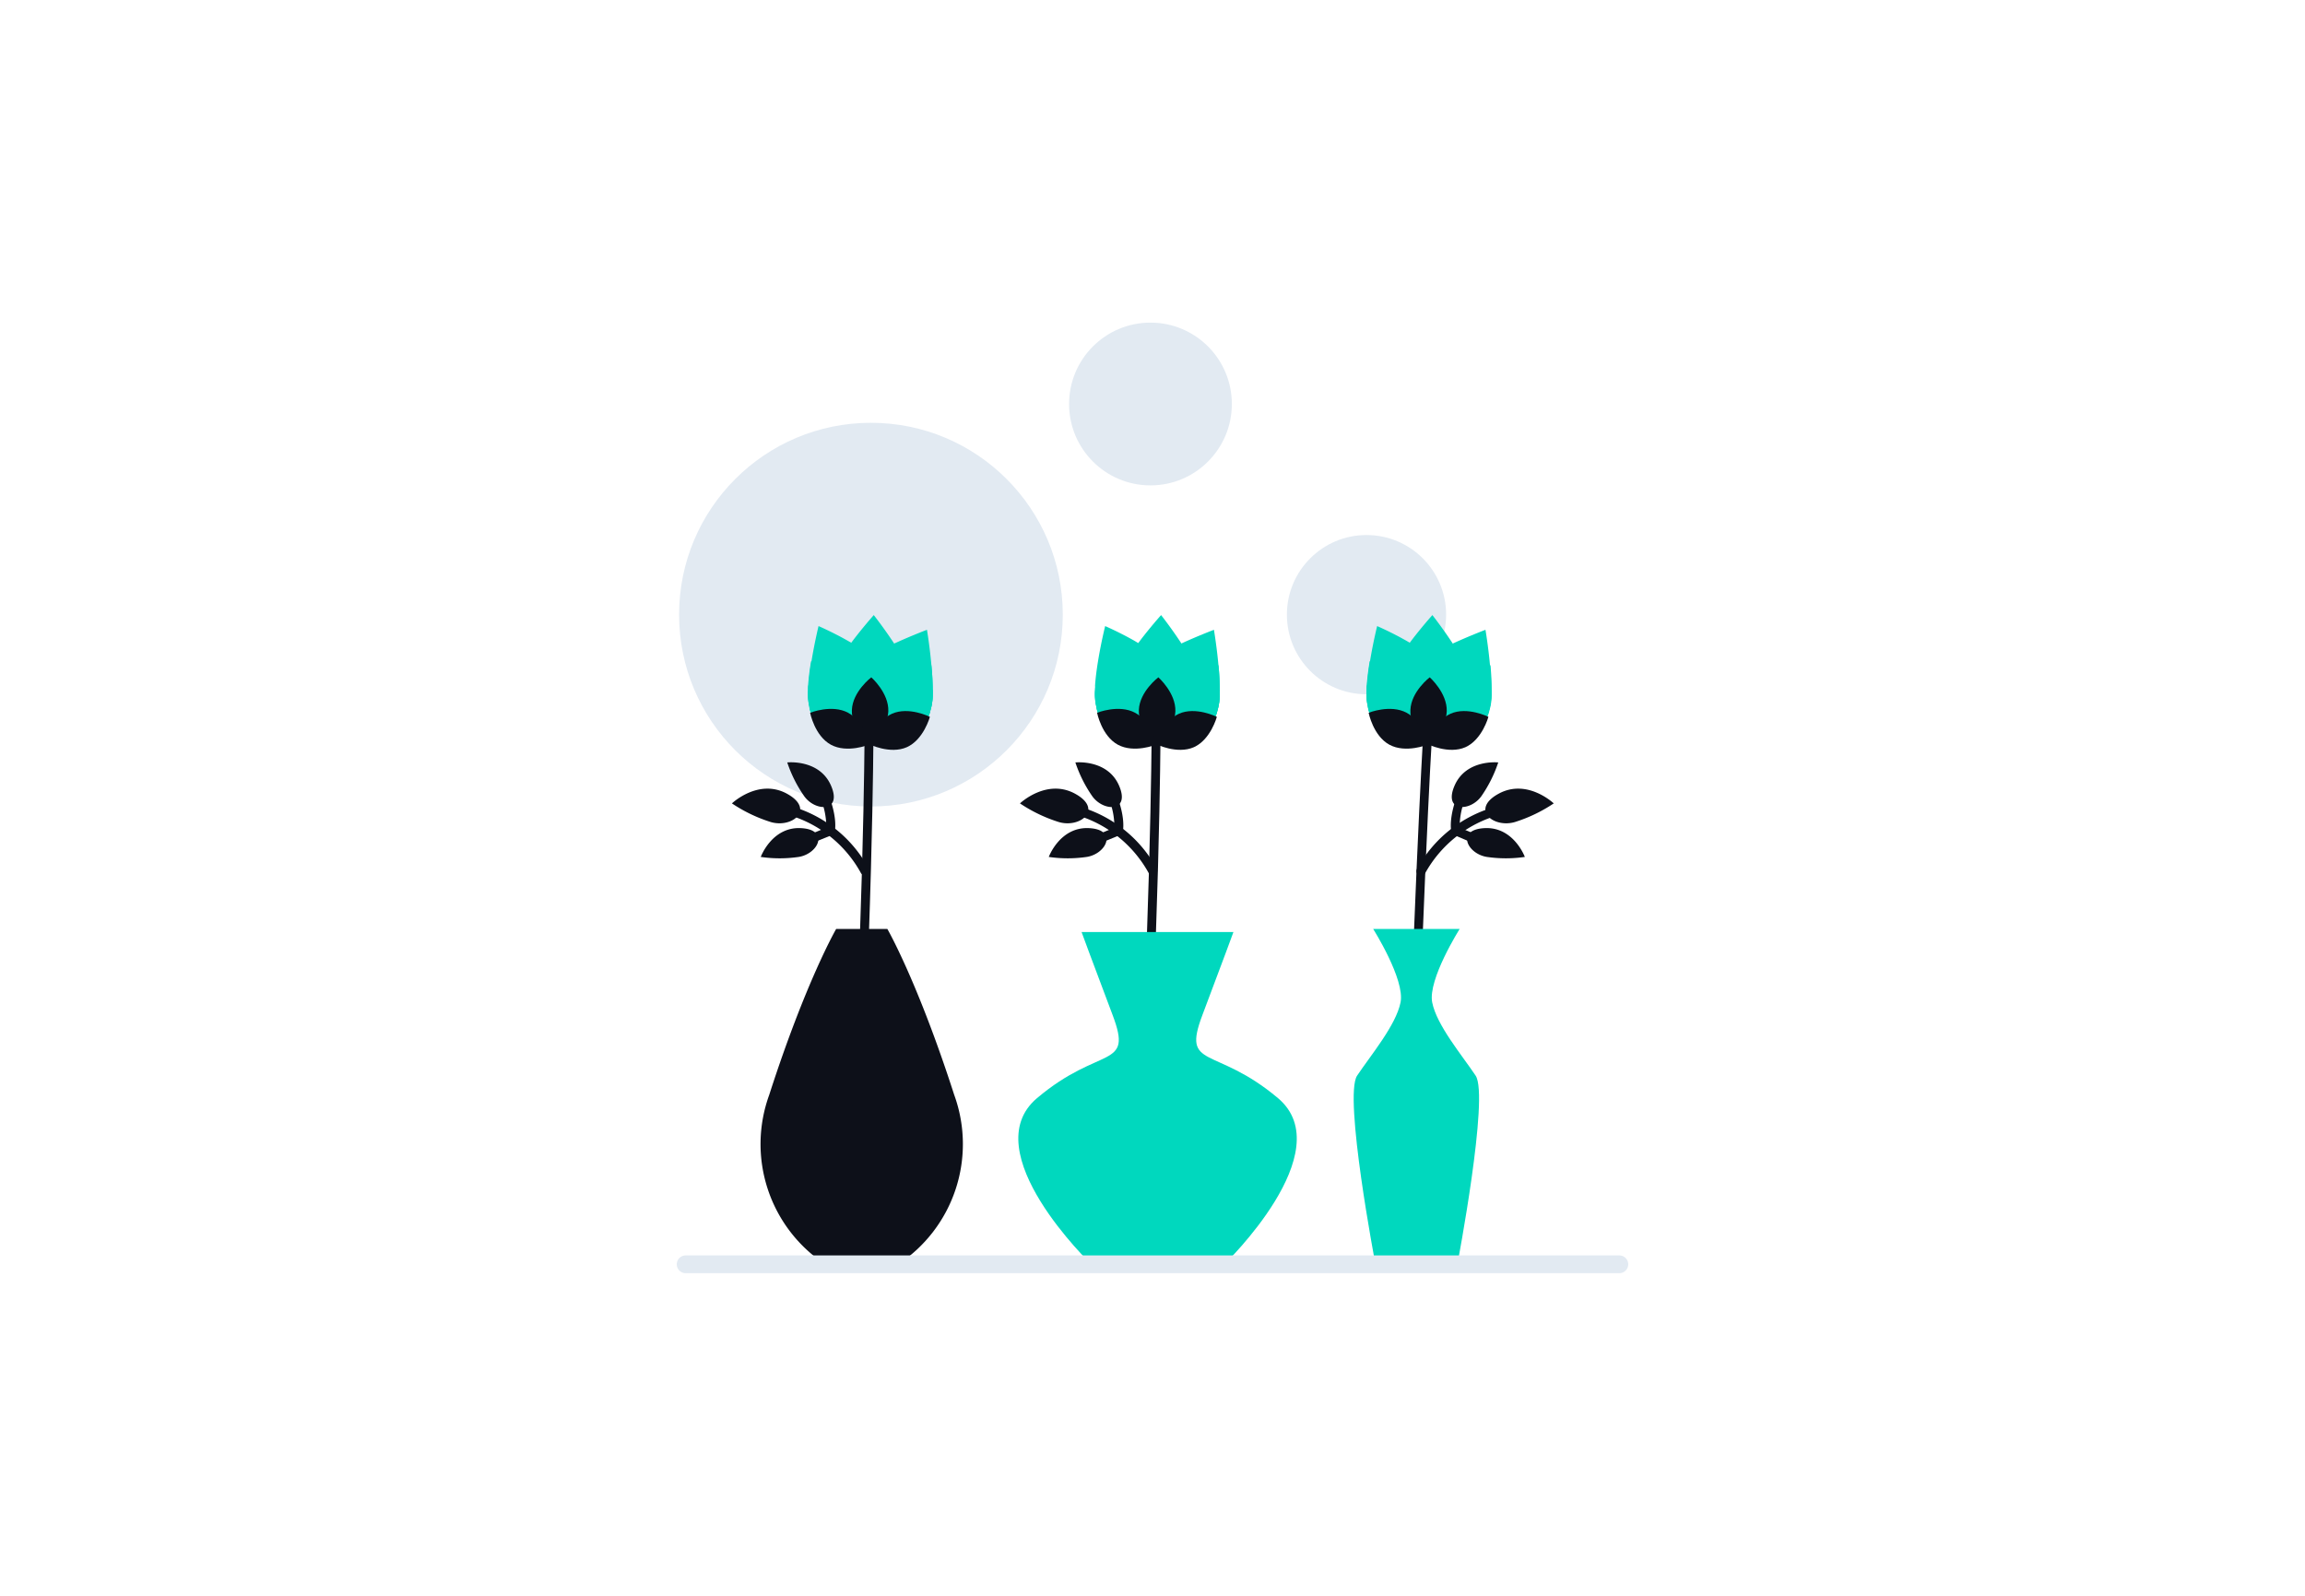 <svg id="Layer_1" data-name="Layer 1" xmlns="http://www.w3.org/2000/svg" viewBox="0 0 260 180"><title>Flat Web Illustrations Pack - Scene 49</title><path d="M128.82,138.3l-1-.06c2-33.85,2.08-55.15,2.08-55.36h1C130.9,83.09,130.84,104.41,128.82,138.3Z" fill="#0d1019"/><path d="M125.56,78.05a4,4,0,0,0,.88,2.67l8.15.3a4.1,4.1,0,0,0,.94-3.82.45.45,0,0,0,0-.11,8.15,8.15,0,0,0-.82-2.09c-.41-.78-.92-1.61-1.43-2.39l-.15-.23c-1.11-1.67-2.16-3-2.16-3s-1.17,1.3-2.38,2.89l-.2.27h0c-.56.72-1.1,1.5-1.57,2.24a8.57,8.57,0,0,0-1,2,.7.7,0,0,0,0,.14A3.92,3.92,0,0,0,125.56,78.05Z" fill="#00D8BE"/><path d="M127.58,78.13a4,4,0,0,0,.87,2.66l8.51.31a3.53,3.53,0,0,0,.36-.94,6.34,6.34,0,0,0,.26-1.82c0-.16,0-.33,0-.51a26.46,26.46,0,0,0-.14-2.79c-.19-2.11-.51-4-.51-4s-1.62.61-3.45,1.44l-.24.11c-.88.41-1.77.86-2.55,1.31a7.44,7.44,0,0,0-1.77,1.33s0,0-.06,0a4,4,0,0,0-1.29,2.83Z" fill="#00D8BE"/><path d="M129.32,79.18a4.16,4.16,0,0,0,.29,1.66l7.35.26a3.53,3.53,0,0,0,.36-.94,6.34,6.34,0,0,0,.26-1.82c0-.16,0-.33,0-.51a26.46,26.46,0,0,0-.14-2.79l-.65,0c-.71,0-1.44,0-2.12,0a7.81,7.81,0,0,0-2.3.37h-.06a4.19,4.19,0,0,0-1.71.94,4.06,4.06,0,0,0-1.08,1.74A3.53,3.53,0,0,0,129.32,79.18Z" fill="#00D8BE"/><path d="M130.37,80.86l6.59.24a3.53,3.53,0,0,0,.36-.94,6.34,6.34,0,0,0,.26-1.82c0-.16,0-.33,0-.51a8.55,8.55,0,0,0-2.09-.74.76.76,0,0,0-.16,0,3.2,3.2,0,0,0-.75-.09,3.72,3.72,0,0,0-1.21.14,4,4,0,0,0-1.79,1,4.07,4.07,0,0,0-1.11,1.9A4.85,4.85,0,0,0,130.37,80.86Z" fill="#00D8BE"/><path d="M123.52,77.83a6.27,6.27,0,0,0,.13,1.83,3.77,3.77,0,0,0,.29,1l8.51.31a4.05,4.05,0,0,0,1.07-2.59,4.72,4.72,0,0,0-.14-1.24,4,4,0,0,0-.95-1.68s0-.05-.05-.06a7.51,7.51,0,0,0-1.68-1.45,24.27,24.27,0,0,0-2.34-1.43h0L128,72.3c-1.76-1-3.34-1.68-3.34-1.68s-.46,1.84-.8,3.93c-.15.91-.28,1.88-.34,2.77C123.53,77.49,123.53,77.67,123.52,77.83Z" fill="#00D8BE"/><path d="M123.52,77.83a6.27,6.27,0,0,0,.13,1.83,3.77,3.77,0,0,0,.29,1l7.36.27a4,4,0,0,0,.42-1.64,3.93,3.93,0,0,0-.13-1.13A4.06,4.06,0,0,0,129,75.26h0a7.35,7.35,0,0,0-2.15-.52c-.7-.09-1.47-.15-2.24-.18h-.65c-.15.91-.28,1.88-.34,2.77C123.53,77.49,123.53,77.67,123.52,77.83Z" fill="#00D8BE"/><path d="M123.55,77.32c0,.17,0,.35,0,.51a6.27,6.27,0,0,0,.13,1.83,3.77,3.77,0,0,0,.29,1l6.6.24a3.33,3.33,0,0,0-.06-.84,4,4,0,0,0-2.67-3.12,3.75,3.75,0,0,0-1.19-.23,3.4,3.4,0,0,0-.78,0h0A7.75,7.75,0,0,0,123.55,77.32Z" fill="#00D8BE"/><path d="M128.46,80.09c-.07,2.08,1.93,3.84,1.93,3.84s2.12-1.61,2.19-3.69-1.92-3.84-1.92-3.84S128.54,78,128.46,80.09Z" fill="#0d1019"/><path d="M126.09,84c1.84,1,4.3,0,4.3,0s-.51-2.61-2.35-3.6-4.29,0-4.29,0S124.26,83,126.09,84Z" fill="#0d1019"/><path d="M134.67,84.28c-1.9.84-4.28-.35-4.28-.35s.7-2.57,2.59-3.42,4.28.35,4.28.35S136.56,83.43,134.67,84.28Z" fill="#0d1019"/><path d="M130,98.72a.48.48,0,0,1-.45-.28,13.72,13.72,0,0,0-8.31-6.56.51.51,0,0,1-.36-.61.5.5,0,0,1,.61-.36,14.48,14.48,0,0,1,9,7.09.51.51,0,0,1-.23.67A.59.59,0,0,1,130,98.72Z" fill="#0d1019"/><path d="M115.05,90.62s3-2.85,6.22-1.09.58,3.92-1.85,3.19A17,17,0,0,1,115.05,90.62Z" fill="#0d1019"/><path d="M118.3,96.66s1.26-3.41,4.53-3.25,2,2.89-.25,3.25A14.92,14.92,0,0,1,118.3,96.66Z" fill="#0d1019"/><path d="M121.3,86s3.61-.39,4.92,2.6-1.71,3-3,1.23A15,15,0,0,1,121.3,86Z" fill="#0d1019"/><path d="M122.76,95.61a.51.51,0,0,1-.46-.31.5.5,0,0,1,.27-.65l3.13-1.29a8.36,8.36,0,0,0-.87-3.8.5.5,0,0,1,.27-.66.49.49,0,0,1,.65.27c1.3,3,.91,4.61.89,4.67a.5.5,0,0,1-.29.34L123,95.57A.48.48,0,0,1,122.76,95.61Zm3.4-1.9h0Z" fill="#0d1019"/><circle cx="98.24" cy="69.33" r="21.64" fill="#e2eaf2"/><circle cx="154.14" cy="69.33" r="8.98" fill="#e2eaf2"/><circle cx="129.77" cy="45.57" r="9.18" fill="#e2eaf2"/><path d="M144.16,123.87c-7.13-6-10.88-3.17-8.53-9.38s3.5-9.36,3.5-9.36H122s1.15,3.15,3.5,9.36-1.4,3.35-8.53,9.38,6.13,18.74,6.13,18.74h15S151.29,129.9,144.16,123.87Z" fill="#00D8BE"/><path d="M159.45,138.28l-1,0c.81-33.84,2.07-55.19,2.08-55.4l1,.06C161.51,83.12,160.26,104.45,159.45,138.28Z" fill="#0d1019"/><path d="M156.19,78.05a4,4,0,0,0,.88,2.67l8.15.3a4.07,4.07,0,0,0,.93-3.82s0-.07,0-.11A8.23,8.23,0,0,0,165.3,75a27.25,27.25,0,0,0-1.42-2.39l-.15-.23c-1.11-1.67-2.16-3-2.16-3s-1.17,1.3-2.38,2.89l-.2.27h0c-.56.72-1.1,1.5-1.57,2.24a8.57,8.57,0,0,0-1,2,.7.7,0,0,0,0,.14A3.92,3.92,0,0,0,156.19,78.05Z" fill="#00D8BE"/><path d="M158.2,78.13a4.06,4.06,0,0,0,.88,2.66l8.51.31a3.53,3.53,0,0,0,.36-.94,6.34,6.34,0,0,0,.26-1.82c0-.16,0-.33,0-.51,0-.89-.05-1.87-.14-2.79-.19-2.11-.51-4-.51-4s-1.62.61-3.45,1.44l-.24.11c-.88.41-1.78.86-2.55,1.31a7.44,7.44,0,0,0-1.77,1.33s0,0-.06,0a4.07,4.07,0,0,0-1.07,1.61A4.62,4.62,0,0,0,158.2,78.13Z" fill="#00D8BE"/><path d="M160,79.18a4,4,0,0,0,.29,1.66l7.35.26a3.53,3.53,0,0,0,.36-.94,6.34,6.34,0,0,0,.26-1.82c0-.16,0-.33,0-.51,0-.89-.05-1.87-.14-2.79l-.65,0c-.72,0-1.45,0-2.12,0a7.81,7.81,0,0,0-2.3.37H163a4.19,4.19,0,0,0-1.71.94,4.06,4.06,0,0,0-1.08,1.74A3.53,3.53,0,0,0,160,79.18Z" fill="#00D8BE"/><path d="M161,80.86l6.59.24a3.53,3.53,0,0,0,.36-.94,6.34,6.34,0,0,0,.26-1.82c0-.16,0-.33,0-.51a8.55,8.55,0,0,0-2.09-.74.76.76,0,0,0-.16,0,3.2,3.2,0,0,0-.75-.09,3.72,3.72,0,0,0-1.21.14,4,4,0,0,0-1.79,1,4.07,4.07,0,0,0-1.11,1.9A4.85,4.85,0,0,0,161,80.86Z" fill="#00D8BE"/><path d="M154.15,77.83a6.27,6.27,0,0,0,.13,1.83,3.77,3.77,0,0,0,.29,1l8.51.31a4.05,4.05,0,0,0,1.07-2.59,4.72,4.72,0,0,0-.14-1.24,4,4,0,0,0-.95-1.68s0-.05-.05-.06a7.75,7.75,0,0,0-1.68-1.45A24.27,24.27,0,0,0,159,72.49h0l-.32-.19c-1.76-1-3.34-1.68-3.34-1.68s-.46,1.84-.8,3.93c-.15.91-.28,1.88-.34,2.77A4.49,4.49,0,0,0,154.15,77.83Z" fill="#00D8BE"/><path d="M154.15,77.83a6.27,6.27,0,0,0,.13,1.83,3.77,3.77,0,0,0,.29,1l7.36.27a4,4,0,0,0,.42-1.64,3.93,3.93,0,0,0-.13-1.13,3.88,3.88,0,0,0-1-1.81,4,4,0,0,0-1.63-1.06h-.05a7.35,7.35,0,0,0-2.15-.52c-.7-.09-1.47-.15-2.24-.18h-.65c-.15.91-.28,1.88-.34,2.77A4.49,4.49,0,0,0,154.15,77.83Z" fill="#00D8BE"/><path d="M154.18,77.32a4.49,4.49,0,0,0,0,.51,6.27,6.27,0,0,0,.13,1.83,3.77,3.77,0,0,0,.29,1l6.6.24a3.33,3.33,0,0,0-.06-.84,4,4,0,0,0-1-2,4,4,0,0,0-1.73-1.15,3.64,3.64,0,0,0-1.18-.23,3.4,3.4,0,0,0-.78,0h0A7.75,7.75,0,0,0,154.18,77.32Z" fill="#00D8BE"/><path d="M159.09,80.09C159,82.17,161,83.93,161,83.93s2.12-1.61,2.19-3.69-1.92-3.84-1.92-3.84S159.17,78,159.09,80.09Z" fill="#0d1019"/><path d="M156.72,84c1.84,1,4.3,0,4.3,0s-.51-2.61-2.35-3.6-4.29,0-4.29,0S154.89,83,156.72,84Z" fill="#0d1019"/><path d="M165.3,84.28c-1.9.84-4.28-.35-4.28-.35s.7-2.57,2.59-3.42,4.28.35,4.28.35S167.19,83.43,165.3,84.28Z" fill="#0d1019"/><path d="M107.63,123.49c-4.13-12.81-7.54-18.71-7.54-18.71H94.32s-3.42,5.9-7.55,18.71a16.24,16.24,0,0,0,6.32,19.12h8.22A16.24,16.24,0,0,0,107.63,123.49Z" fill="#0d1019"/><path d="M166.45,121.33c-1.55-2.32-4.39-5.68-4.9-8.26s3.1-8.29,3.1-8.29h-9.76s3.61,5.71,3.09,8.29-3.35,5.94-4.9,8.26,2.07,21.28,2.07,21.28h9.24S168,123.65,166.45,121.33Z" fill="#00D8BE"/><path d="M160.27,98.72a.54.54,0,0,1-.21,0,.5.5,0,0,1-.24-.67,14.48,14.48,0,0,1,9-7.09.5.5,0,0,1,.61.36.51.51,0,0,1-.36.61,13.72,13.72,0,0,0-8.31,6.56A.48.48,0,0,1,160.27,98.72Z" fill="#0d1019"/><path d="M175.26,90.62s-3-2.85-6.22-1.09-.58,3.92,1.85,3.19A17,17,0,0,0,175.26,90.62Z" fill="#0d1019"/><path d="M172,96.66s-1.26-3.41-4.53-3.25-2,2.89.25,3.25A14.92,14.92,0,0,0,172,96.66Z" fill="#0d1019"/><path d="M169,86s-3.61-.39-4.92,2.6,1.71,3,3,1.23A15,15,0,0,0,169,86Z" fill="#0d1019"/><path d="M167.55,95.61a.41.41,0,0,1-.19,0L164,94.18a.52.52,0,0,1-.29-.34c0-.06-.41-1.62.89-4.67a.49.49,0,0,1,.65-.27.5.5,0,0,1,.27.66,8.34,8.34,0,0,0-.87,3.8l3.13,1.29a.5.5,0,0,1,.27.65A.51.51,0,0,1,167.55,95.61Z" fill="#0d1019"/><path d="M96.45,138.3l-1-.06c2-33.85,2.07-55.15,2.07-55.36h1C98.52,83.09,98.47,104.41,96.45,138.3Z" fill="#0d1019"/><path d="M93.18,78.05a4,4,0,0,0,.89,2.67l8.15.3a4.12,4.12,0,0,0,.93-3.82.43.43,0,0,0,0-.11A8.23,8.23,0,0,0,102.3,75a27.4,27.4,0,0,0-1.43-2.39l-.15-.23c-1.11-1.67-2.16-3-2.16-3s-1.16,1.3-2.37,2.89l-.2.27h0a26.73,26.73,0,0,0-1.57,2.24,8.57,8.57,0,0,0-1,2s0,.1,0,.14A4.63,4.63,0,0,0,93.18,78.05Z" fill="#00D8BE"/><path d="M95.2,78.13a4.11,4.11,0,0,0,.87,2.66l8.52.31a3.51,3.51,0,0,0,.35-.94,6.31,6.31,0,0,0,.27-1.82c0-.16,0-.33,0-.51,0-.89-.06-1.87-.15-2.79-.18-2.11-.5-4-.5-4s-1.63.61-3.45,1.44l-.25.11c-.87.41-1.77.86-2.54,1.31a7.74,7.74,0,0,0-1.78,1.33l0,0a4,4,0,0,0-1.07,1.61A4.62,4.62,0,0,0,95.2,78.13Z" fill="#00D8BE"/><path d="M96.94,79.18a4,4,0,0,0,.3,1.66l7.35.26a3.51,3.51,0,0,0,.35-.94,6.31,6.31,0,0,0,.27-1.82c0-.16,0-.33,0-.51,0-.89-.06-1.87-.15-2.79l-.64,0c-.72,0-1.45,0-2.13,0a7.93,7.93,0,0,0-2.3.37h0a4.19,4.19,0,0,0-1.71.94,3.88,3.88,0,0,0-1.08,1.74A3.54,3.54,0,0,0,96.94,79.18Z" fill="#00D8BE"/><path d="M98,80.86l6.59.24a3.51,3.51,0,0,0,.35-.94,6.31,6.31,0,0,0,.27-1.82c0-.16,0-.33,0-.51a8.55,8.55,0,0,0-2.09-.74l-.16,0a3.33,3.33,0,0,0-.75-.09,3.78,3.78,0,0,0-1.22.14,4.11,4.11,0,0,0-1.79,1A3.9,3.9,0,0,0,98,80.86Z" fill="#00D8BE"/><path d="M91.15,77.83a6.27,6.27,0,0,0,.13,1.83,3.76,3.76,0,0,0,.28,1l8.52.31a4.06,4.06,0,0,0,0-5.51s0-.05-.06-.06a7.43,7.43,0,0,0-1.67-1.45A24.27,24.27,0,0,0,96,72.49h0l-.33-.19c-1.76-1-3.34-1.68-3.34-1.68s-.45,1.84-.79,3.93a26.83,26.83,0,0,0-.34,2.77A4.49,4.49,0,0,0,91.15,77.83Z" fill="#00D8BE"/><path d="M91.15,77.83a6.27,6.27,0,0,0,.13,1.83,3.76,3.76,0,0,0,.28,1l7.37.27a4.13,4.13,0,0,0,.41-1.64,3.33,3.33,0,0,0-.13-1.13,3.86,3.86,0,0,0-1-1.81,4,4,0,0,0-1.63-1.06h-.06a7.19,7.19,0,0,0-2.14-.52c-.7-.09-1.47-.15-2.24-.18h-.65a26.83,26.83,0,0,0-.34,2.77A4.49,4.49,0,0,0,91.15,77.83Z" fill="#00D8BE"/><path d="M91.18,77.32a4.49,4.49,0,0,0,0,.51,6.27,6.27,0,0,0,.13,1.83,3.76,3.76,0,0,0,.28,1l6.61.24a3.87,3.87,0,0,0-.06-.84,4.13,4.13,0,0,0-1-2,4,4,0,0,0-1.73-1.15,3.65,3.65,0,0,0-1.19-.23,3.35,3.35,0,0,0-.77,0h0A7.7,7.7,0,0,0,91.18,77.32Z" fill="#00D8BE"/><path d="M96.09,80.09C96,82.17,98,83.93,98,83.93s2.12-1.61,2.2-3.69-1.92-3.84-1.92-3.84S96.17,78,96.09,80.09Z" fill="#0d1019"/><path d="M93.72,84c1.83,1,4.29,0,4.29,0s-.51-2.61-2.34-3.6-4.29,0-4.29,0S91.89,83,93.72,84Z" fill="#0d1019"/><path d="M102.29,84.28c-1.9.84-4.28-.35-4.28-.35s.7-2.57,2.6-3.42,4.28.35,4.28.35S104.19,83.43,102.29,84.28Z" fill="#0d1019"/><path d="M97.54,98.72a.5.5,0,0,1-.45-.28,13.64,13.64,0,0,0-8.3-6.56.5.5,0,0,1,.25-1A14.45,14.45,0,0,1,98,98a.5.5,0,0,1-.23.67A.54.54,0,0,1,97.54,98.72Z" fill="#0d1019"/><path d="M82.56,90.62s3-2.85,6.21-1.09.59,3.92-1.84,3.19A17,17,0,0,1,82.56,90.62Z" fill="#0d1019"/><path d="M85.81,96.66s1.26-3.41,4.52-3.25,2,2.89-.24,3.25A14.89,14.89,0,0,1,85.81,96.66Z" fill="#0d1019"/><path d="M88.8,86s3.62-.39,4.93,2.6-1.71,3-3,1.23A14.88,14.88,0,0,1,88.8,86Z" fill="#0d1019"/><path d="M90.27,95.61a.5.5,0,0,1-.46-.31.49.49,0,0,1,.27-.65l3.13-1.29a8.67,8.67,0,0,0-.87-3.8.5.5,0,1,1,.92-.39c1.3,3,.91,4.61.89,4.67a.52.52,0,0,1-.29.34l-3.4,1.39A.43.43,0,0,1,90.27,95.61Zm3.4-1.9h0Z" fill="#0d1019"/><path d="M182.66,143.61H77.34a1,1,0,0,1,0-2H182.66a1,1,0,0,1,0,2Z" fill="#e2eaf2"/></svg>